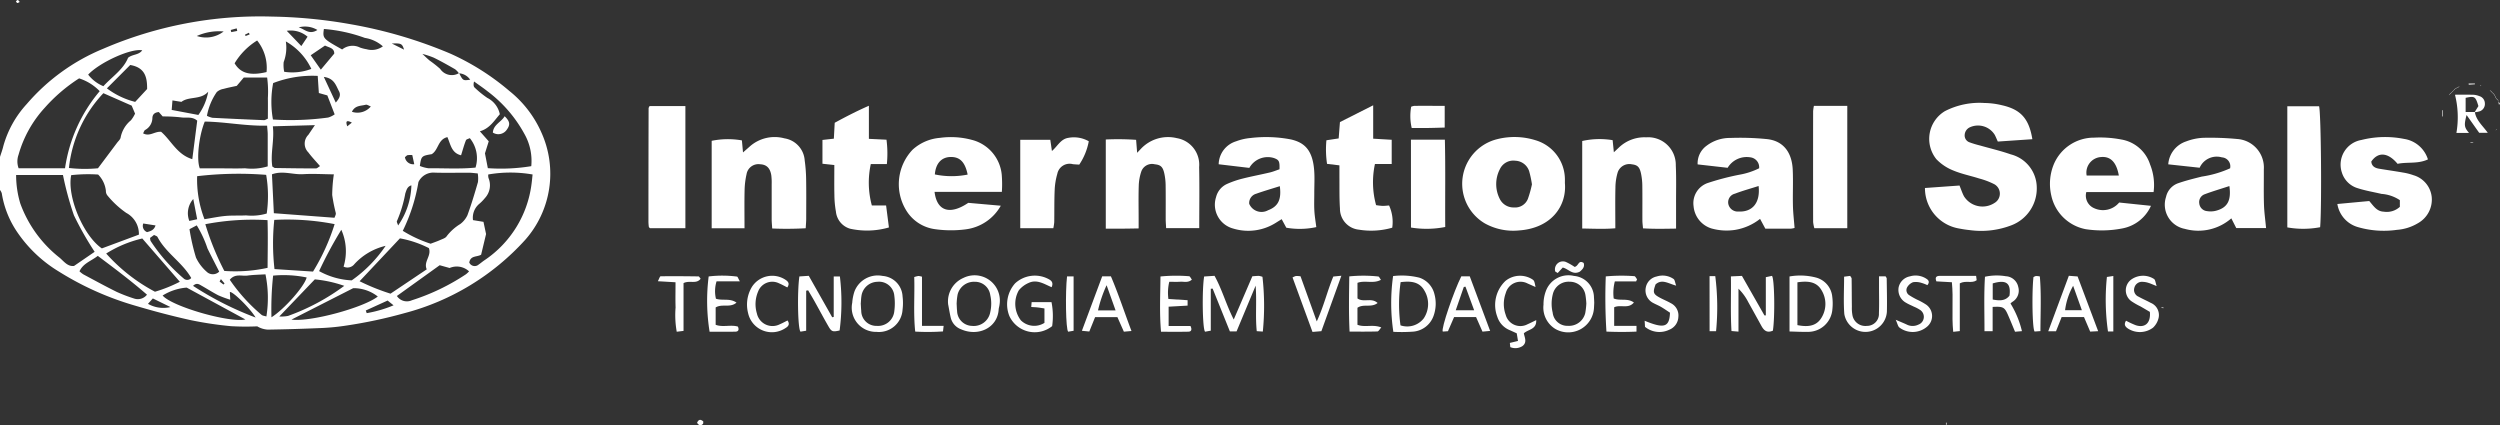 <svg id="footer-logo" xmlns="http://www.w3.org/2000/svg" xmlns:xlink="http://www.w3.org/1999/xlink" width="270" height="45.928" viewBox="0 0 270 45.928">
  <rect x="0" y="0" width="270" height="45.928" fill="#333333" stroke="none"/>
  <defs>
    <clipPath id="clip-path">
      <rect id="Retângulo_6934" data-name="Retângulo 6934" width="270" height="45.928" fill="#fff"/>
    </clipPath>
  </defs>
  <g id="Grupo_16047" data-name="Grupo 16047" clip-path="url(#clip-path)">
    <path id="Caminho_25320" data-name="Caminho 25320" d="M0,20.771c.122-.388.268-.771.36-1.166a11.089,11.089,0,0,1,2.53-4.544,21.816,21.816,0,0,1,8.263-5.97A42.787,42.787,0,0,1,29.4,5.619a53.121,53.121,0,0,1,8.459.823,49.378,49.378,0,0,1,10.764,3.17A26.452,26.452,0,0,1,55,13.641a11.89,11.89,0,0,1,3.487,4.534A10.778,10.778,0,0,1,56.71,29.745a26.752,26.752,0,0,1-13.019,7.9,51.141,51.141,0,0,1-6.261,1.338,24.167,24.167,0,0,1-2.613.266q-2.945.131-5.893.177a2.493,2.493,0,0,1-1.143-.354,27.351,27.351,0,0,1-2.835-.018,39.245,39.245,0,0,1-4.462-.676c-2.048-.457-4.08-1-6.092-1.6a32.49,32.49,0,0,1-8.028-3.619A14.509,14.509,0,0,1,1.947,29.02,10.309,10.309,0,0,1,.191,24.7,1.177,1.177,0,0,0,0,24.346V20.771M45.136,9.43l-.057-.077.08.054.42.207c.272.252.533.516.819.752a12.487,12.487,0,0,1,1.139.9,1.511,1.511,0,0,0,2.043.452c.423.826.423.826,1.2.719a1.578,1.578,0,0,0-1.217-.694,2.086,2.086,0,0,0-.413-.438c-.76-.436-1.525-.87-2.312-1.254a9.271,9.271,0,0,0-1.271-.415ZM1.741,22.726A10.692,10.692,0,0,0,2.191,25.8a13.17,13.17,0,0,0,4.255,5.867c.449.38.855.969,1.55.883l2.227-1.528a34.189,34.189,0,0,1-2.239-3.942A33.83,33.83,0,0,1,6.8,22.726Zm6.8-10.434a17.724,17.724,0,0,0-3.716,3.182A12.537,12.537,0,0,0,2,20.551,2.131,2.131,0,0,0,2.011,22H7.023a16.565,16.565,0,0,1,3.746-8.327,5.384,5.384,0,0,0-2.231-1.384M45.191,23.484A19.014,19.014,0,0,1,43.5,28.756a13.629,13.629,0,0,0,3.007,1.393c.383-.146.715-.256,1.032-.4.252-.114.587-.211.707-.417a5.355,5.355,0,0,1,1.459-1.308,2.506,2.506,0,0,0,.778-.953c.43-1.175.79-2.376,1.136-3.579a3.255,3.255,0,0,0-.023-.934c-.38-.032-.652-.075-.925-.076-1.226-.006-2.453.025-3.679-.007a1.786,1.786,0,0,0-1.8,1.01m5.493,8.708a.645.645,0,0,0,1.018.2c.2-.134.389-.3.589-.437A11.677,11.677,0,0,0,57.4,23.74c.051-.362.082-.726.12-1.069a13.938,13.938,0,0,0-4.787,0,1.045,1.045,0,0,0,.029.393,2.027,2.027,0,0,1-.39,2.155,4.735,4.735,0,0,1-.664.671,1.946,1.946,0,0,0-.624,1.711l1.131.184.28,1.32-.534,2.23c-.449.269-1.156.063-1.281.857M28.845,17.4c-2.347.046-4.546-.415-6.731-.443-.635,1.557-.913,4.106-.535,5.053h2.361c.841,0,1.683.028,2.522-.009a5.993,5.993,0,0,0,2.451-.206c0-1.156,0-2.3,0-3.451,0-.271-.036-.542-.066-.944M15,29.168a2.572,2.572,0,0,0-1.365-2.348,10.02,10.02,0,0,1-2.039-1.889.747.747,0,0,1-.159-.487,2.959,2.959,0,0,0-.84-1.767,16.611,16.611,0,0,0-2.908.067C7.218,25.054,9,29.285,11,30.655l4-1.487M22.084,27.5c.771-.123,1.518-.283,2.274-.352.732-.067,1.474-.019,2.209-.06a5.743,5.743,0,0,0,2.239-.2,13.332,13.332,0,0,0-.06-4.177,38.188,38.188,0,0,0-7.455.145,11.893,11.893,0,0,0,.793,4.645M11.167,13.891a13.884,13.884,0,0,0-3.722,8.078A14.955,14.955,0,0,0,10.58,22c.758-1.01,1.405-1.871,2.05-2.734.146-.2.376-.387.4-.6a3.182,3.182,0,0,1,1.113-1.849,3.677,3.677,0,0,0,.444-.716l-.364-.864-3.059-1.346m11.01,14.15a29.7,29.7,0,0,0,2.053,5.047,16.314,16.314,0,0,0,4.672-.334c.007-1.672.05-3.366-.006-5.152a26.959,26.959,0,0,0-6.718.439m11.631,5.117a22.691,22.691,0,0,0,2.333-5.126,26.69,26.69,0,0,0-6.517-.456,24.444,24.444,0,0,0,.023,5.311l4.161.271m2.251-10.5c-1.164-.013-2.247-.085-3.323-.019-1.1.067-2.205-.411-3.363.015.07,1.437.137,2.81.205,4.2l6.551.491c.041-.14.168-.338.139-.51a18.533,18.533,0,0,1-.388-1.947,16.432,16.432,0,0,1,.178-2.234M29.5,12.8a10.88,10.88,0,0,0-.022,3.934,29.883,29.883,0,0,0,5.966-.213,2.434,2.434,0,0,0,.7-.343l-.792-2.046-.916-.259c-.039-.592-.077-1.165-.122-1.85A11.768,11.768,0,0,0,29.5,12.8M42.178,35.541l3.909-2.625c-.372-.841.541-1.441.232-2.294a11.393,11.393,0,0,0-3.126-1.053L38.836,34.2a23.313,23.313,0,0,0,3.341,1.343m15.2-13.772a5.9,5.9,0,0,0-.751-3.5A14.314,14.314,0,0,0,52.67,13.7c-.474-.378-.98-.716-1.472-1.073-.081.308-.065.541.061.656A10.539,10.539,0,0,0,52.631,14.4a2.548,2.548,0,0,1,1.35,1.766c-.623.712-1.1,1.54-2.155,1.842l.957,1.081-.407,1.3.31,1.6a20.12,20.12,0,0,0,4.688-.216M26.329,12.2l-.76.9c-.526.117-.975.2-1.411.323a1.446,1.446,0,0,0-.746.347,6.572,6.572,0,0,0-1.063,2.566,2.571,2.571,0,0,0,.592.213q2.784.143,5.569.254c.122.005.248-.092.42-.161,0-.751.013-1.485,0-2.217a11.555,11.555,0,0,0-.079-2.225ZM11.469,31.209a18.889,18.889,0,0,0,5.268,4.125,15.34,15.34,0,0,0,2.684-1.077l-4.054-4.674a12.765,12.765,0,0,0-3.9,1.626m18-13.742c.181,1.532-.284,2.959-.054,4.35.164.092.224.154.285.155,1.474.023,2.948.045,4.421.045.139,0,.278-.154.443-.251-.45-.524-.888-.976-1.259-1.478a1.338,1.338,0,0,1,0-1.9c.208-.306.414-.613.707-1.046l-4.545.126m-12.317-1.54c-.527.054-.679.317-.691.66a1.486,1.486,0,0,1-.787,1.278c-.094.059-.13.212-.215.361.711.393,1.246-.229,1.947-.165,1.069.915,1.716,2.457,3.366,2.955L21.3,16.86c-.557-.49-1.2-.264-1.764-.358a17.042,17.042,0,0,0-1.966-.1l-.422-.48M36.864,28.641a43.746,43.746,0,0,0-2.4,4.466,8.031,8.031,0,0,0,3.522,1,14.447,14.447,0,0,0,3.662-3.73,6.607,6.607,0,0,0-3.377,1.98.945.945,0,0,1-1.164.265,5.685,5.685,0,0,0-.245-3.978m8.483-6.895a3.675,3.675,0,0,0,.923.25c1.706-.016,3.418.1,5.09-.073a3.422,3.422,0,0,0-.616-3.178c-.138.071-.373.113-.419.228-.2.5-.339,1.022-.527,1.622-1.047-.245-1.135-1.2-1.477-1.962-1.039.247-.953,1.393-1.693,1.841-1.1.183-1.13.213-1.282,1.272M15.872,35.65c-1.729-1.506-3.518-2.845-5.311-4.189-.714.562-1.575.794-1.977,1.668A3.01,3.01,0,0,0,9,33.457c1.2.641,2.4,1.3,3.617,1.9a16.774,16.774,0,0,0,1.856.708,1.248,1.248,0,0,0,1.4-.412m34.786-2.519a1.95,1.95,0,0,0-2.1-.363l-1.072-.3-4.623,3.321a1.292,1.292,0,0,0,1.615.465,23.3,23.3,0,0,0,5.848-2.812,2.941,2.941,0,0,0,.337-.315m-33.1,2.614c.985,1.179,7.213,2.972,8.939,2.585l-6.341-3.441a5.763,5.763,0,0,0-2.6.856m13.922,2.6c2.021.279,7.772-1.284,9.318-2.493a4.221,4.221,0,0,0-2.656-.9l-6.662,3.389m-2.815-4.885c-.632.04-1.29.046-1.938.133-.617.083-1.337-.247-1.915.453a18.857,18.857,0,0,0,3.416,3.777c.125.117.351.126.539.188a12.7,12.7,0,0,0-.1-4.551m-14.6-22.617-2.525,2.531A8.448,8.448,0,0,0,14.6,14.831l1.289-1.392c.013-1.282-.232-2.317-1.822-2.592M37.185,34.7A13.376,13.376,0,0,0,34,34l-3.837,4.008a4.038,4.038,0,0,0,.944-.061,23.516,23.516,0,0,0,6.08-3.253m-7.868,3.4c1.407-.888,3.563-3.344,3.8-4.3a12.262,12.262,0,0,0-3.622-.2,33.79,33.79,0,0,0-.179,4.508m-3.98-27.438c.644,1.09,1.7,1.362,3.45.945A4.7,4.7,0,0,0,27.771,8.2a7.33,7.33,0,0,0-2.433,2.463M41.351,8.832a3.827,3.827,0,0,0-1.941-.91,16.73,16.73,0,0,0-4.43-.965C34.838,7.973,34.864,8,36.953,9.17a1.788,1.788,0,0,1,1.93-.206,4.123,4.123,0,0,0,.711.181,2.033,2.033,0,0,0,1.757-.313M9.522,11.887a4.026,4.026,0,0,0,1.643,1.249c.947-1.035,2.156-1.8,2.666-3.069.483-.4,1.152-.275,1.532-.806-1.2-.24-4.579,1.289-5.841,2.626m14.15,21.271c-.449-.887-.869-1.688-1.264-2.5a12.025,12.025,0,0,0-1.159-2.494l-.783.414a22.016,22.016,0,0,0,.7,3.066,4.683,4.683,0,0,0,1.267,1.627.971.971,0,0,0,1.243-.111m9.951-21.887A6.675,6.675,0,0,0,30.869,8.3a4.349,4.349,0,0,1-.233,2.23,3.574,3.574,0,0,0,.058,1.049,5.723,5.723,0,0,0,2.928-.311m-12.2,4.976a6.168,6.168,0,0,0,1.066-2.514c-.807.915-2.085.47-2.893,1.1l-.97-.159c-.028.352-.052.641-.083,1.028l2.88.543M24.875,36.2a11.812,11.812,0,0,1-1.3-.48c-.619-.321-1.206-.7-1.814-1.043-.254-.142-.524-.353-.911.024a34.722,34.722,0,0,0,6.756,3.42c-.617-1.041-2.533-2.891-2.783-2.747l.049.825m-8.665-6.688a1.347,1.347,0,0,0,.052.328A19.069,19.069,0,0,0,19.834,33.9a.559.559,0,0,0,.819-.048c-.955-1.681-2.741-2.7-3.643-4.431-.052-.1-.226-.137-.371-.219l-.429.316M35.1,8.747,33.557,9.795l1.093,1.554L36.1,9.617c.01-.606-.548-.645-1-.87m9.328,15.1c-.445.122-.526.5-.654.867A13.549,13.549,0,0,1,42.87,27.7c-.052.083.069.276.128.477a7.94,7.94,0,0,0,1.433-4.329M34.972,12.133l1.29,2.772c.393-.455.577-.8.346-1.231-.331-.612-.5-1.389-1.636-1.541M32.543,8.8l.674-1.007a2.783,2.783,0,0,0-2.245-.637L32.543,8.8M20.872,25.322a2.315,2.315,0,0,0-.426,2.366l.849-.183-.422-2.183M39.505,37.359l.1.288a13.263,13.263,0,0,0,2.9-.847l-.643-.515-2.355,1.074M21.254,7.715a3.115,3.115,0,0,0,2.9-.489,5.812,5.812,0,0,0-2.9.489M18.407,36.989l-1.9-.931-.525.583a3.339,3.339,0,0,0,2.426.349m19.6-21.09a1.893,1.893,0,0,0,2.042-.575c-.21-.075-.408-.224-.555-.185-.514.138-1.15.053-1.487.759M15.471,27.964a.721.721,0,0,0,.415.932c.378-.106.755-.215.91-.723l-1.325-.209m18.807-20.9a2.6,2.6,0,0,0-2.026-.277c.612.143,1.121.859,2.026.277M43.732,20.8a.9.9,0,0,0,1.008.761l-.212-.985a2.6,2.6,0,0,0-.507.008c-.088.022-.158.115-.289.217M42.316,8.526l1.322.663c-.207-.656-.3-.7-1.322-.663M38,17.07c-.583-.309-.691-.146-.495.4l.495-.4m-12.38-9.9-.056-.28-.644.175.056.231.644-.126m.839.4.065.148.438-.173-.082-.18-.421.205m-2.6,26.4-.143.269.42.318.116-.119-.393-.467" transform="translate(0 -3.827)" fill="#fff"/>
    <path id="Caminho_25321" data-name="Caminho 25321" d="M653.549,44.147l3.726-.266c.184.449.3.815.477,1.15a2.364,2.364,0,0,0,3.3.734,1.163,1.163,0,0,0-.086-2.06,8.228,8.228,0,0,0-1.569-.585c-.936-.3-1.911-.49-2.81-.87a5.131,5.131,0,0,1-1.807-1.211,3.494,3.494,0,0,1,.92-5.192,8.162,8.162,0,0,1,4.272-.88,8.39,8.39,0,0,1,1.872.239c2.042.457,2.938,1.447,3.3,3.672l-3.732.254c-.14-.307-.225-.534-.342-.744a2.125,2.125,0,0,0-2.666-.8.958.958,0,0,0-.569.819.782.782,0,0,0,.544.815,10.752,10.752,0,0,0,1.105.333c1.111.317,2.24.581,3.328.96a3.723,3.723,0,0,1,2.807,3.534,4.257,4.257,0,0,1-2.716,4.118,9.092,9.092,0,0,1-4.548.525c-.383-.038-.766-.1-1.144-.173a4.417,4.417,0,0,1-3.667-4.373" transform="translate(-445.649 -23.844)" fill="#fff"/>
    <path id="Caminho_25322" data-name="Caminho 25322" d="M416.186,49.881l-3.308-.392a2.653,2.653,0,0,1,1.882-2.478,5.813,5.813,0,0,1,1.531-.354,14.161,14.161,0,0,1,4.4.153c1.425.331,2.323,1.109,2.5,3.31.067.834.012,1.678.013,2.518,0,.63-.027,1.261.01,1.888.034.585.136,1.167.209,1.75a8.431,8.431,0,0,1-3.24.066l-.5-.923c-.2.125-.4.247-.6.373a5.573,5.573,0,0,1-4.643.638,2.665,2.665,0,0,1-1.843-3.392,2.113,2.113,0,0,1,1.163-1.413,10.29,10.29,0,0,1,1.677-.582c.984-.249,1.983-.434,2.971-.668.365-.086.716-.235,1.04-.345.029-.868-.051-1.014-.607-1.215a2.281,2.281,0,0,0-2.652,1.068m3.293,1.973c-.865.274-1.722.521-2.56.82a1.036,1.036,0,0,0-.745,1.086,1.451,1.451,0,0,0,2.038.693c1.081-.407,1.462-1.146,1.267-2.6" transform="translate(-281.262 -31.749)" fill="#fff"/>
    <path id="Caminho_25323" data-name="Caminho 25323" d="M582.035,50.061a1.084,1.084,0,0,0-.96-1.182,2.4,2.4,0,0,0-2.441,1.132l-3.242-.368a2.349,2.349,0,0,1,.97-2.016,4.142,4.142,0,0,1,2.561-.839,29.05,29.05,0,0,1,3.883.117c1.892.17,2.774,1.5,2.857,3.308.059,1.293-.008,2.591.022,3.886.018.791.114,1.58.177,2.407a1.976,1.976,0,0,1-.387.077c-.911.007-1.823,0-2.771,0l-.569-1.057a5.885,5.885,0,0,1-2.681,1.188,6.008,6.008,0,0,1-2.6-.162,2.756,2.756,0,0,1-1.9-2.4,2.3,2.3,0,0,1,1.533-2.5,27.729,27.729,0,0,1,3.448-.9,7.672,7.672,0,0,0,2.106-.694m-.065,1.919c-.909.291-1.751.521-2.562.832a.952.952,0,0,0-.7,1.141,1.042,1.042,0,0,0,1.1.785c1.507.07,2.365-.953,2.162-2.758" transform="translate(-392.048 -31.889)" fill="#fff"/>
    <path id="Caminho_25324" data-name="Caminho 25324" d="M742.036,50.065a.97.97,0,0,0-.889-1.183,2.019,2.019,0,0,0-2.4,1.12l-3.391-.367a2.822,2.822,0,0,1,1.928-2.474,5.922,5.922,0,0,1,1.844-.391,31.49,31.49,0,0,1,3.675.129,3.086,3.086,0,0,1,2.875,3.292c.007,1.261-.023,2.523.016,3.783.025.827.144,1.651.227,2.543H742.7l-.532-1.048a5.423,5.423,0,0,1-5.025,1.135,2.66,2.66,0,0,1-2.026-3.447,2.025,2.025,0,0,1,1.253-1.462c.854-.3,1.739-.521,2.62-.739a11.447,11.447,0,0,0,3.044-.891m-.076,1.917c-.947.31-1.819.565-2.666.884a.9.9,0,0,0-.583,1.012.927.927,0,0,0,.841.811,2.347,2.347,0,0,0,.932-.034c1.26-.325,1.7-1.1,1.476-2.673" transform="translate(-501.185 -31.887)" fill="#fff"/>
    <path id="Caminho_25325" data-name="Caminho 25325" d="M245.162,56.42h-3.543V46.974a8.763,8.763,0,0,1,3.265-.046c.036.389.073.8.119,1.3.28-.246.511-.444.736-.647a4.051,4.051,0,0,1,3.744-.872,2.588,2.588,0,0,1,2.183,2.385,16.529,16.529,0,0,1,.154,1.986c.024,1.436.012,2.872.008,4.308,0,.308-.031.617-.053,1.03a36.061,36.061,0,0,1-3.62.024c-.023-.393-.055-.7-.056-1,0-1.261,0-2.522,0-3.783a6.419,6.419,0,0,0-.039-.943c-.121-.8-.512-1.178-1.206-1.209a1.3,1.3,0,0,0-1.468,1.069,8.554,8.554,0,0,0-.212,1.764c-.03,1.327-.009,2.655-.009,4.085" transform="translate(-164.758 -31.766)" fill="#fff"/>
    <path id="Caminho_25326" data-name="Caminho 25326" d="M699.912,52.575a1.476,1.476,0,0,0,.849,1.745,2.272,2.272,0,0,0,2.7-.614l3.432.357A4.23,4.23,0,0,1,703.82,56.5a11.528,11.528,0,0,1-3.969.087,4.7,4.7,0,0,1-3.729-3.674,5.546,5.546,0,0,1,.3-3.386,4.705,4.705,0,0,1,4.337-2.828,12.137,12.137,0,0,1,2.927.2A3.948,3.948,0,0,1,706.8,49.6a5.913,5.913,0,0,1,.378,2.978Zm3.511-1.787c-.26-1.456-.911-2.091-1.936-1.992a1.685,1.685,0,0,0-1.539,1.992Z" transform="translate(-474.59 -31.834)" fill="#fff"/>
    <path id="Caminho_25327" data-name="Caminho 25327" d="M316.171,53.969a5.07,5.07,0,0,1-3.775,2.552,12.236,12.236,0,0,1-3.347-.019,4.3,4.3,0,0,1-3.126-2.079,5.408,5.408,0,0,1,.719-6.5,4.962,4.962,0,0,1,2.943-1.279,8.709,8.709,0,0,1,3.45.213A4.3,4.3,0,0,1,316.27,50.6a12.553,12.553,0,0,1,.014,1.879h-7.267c.247,2.071,1.653,2.529,3.639,1.182l3.514.31m-3.579-3.361c-.287-1.38-.855-1.934-1.886-1.9-.965.034-1.57.723-1.656,1.883a8.822,8.822,0,0,0,3.542.015" transform="translate(-208.084 -31.754)" fill="#fff"/>
    <path id="Caminho_25328" data-name="Caminho 25328" d="M537.169,56.463V47.015a8.585,8.585,0,0,1,3.286-.09l.131,1.306c.208-.194.367-.341.525-.491a3.989,3.989,0,0,1,2.965-1.122,2.98,2.98,0,0,1,3.2,3.034c.064,1.363.025,2.731.029,4.1,0,.869,0,1.738,0,2.724-1.226.02-2.364.045-3.57-.028-.026-.316-.066-.584-.067-.853-.006-1.261.009-2.522-.008-3.783a6.8,6.8,0,0,0-.133-1.246c-.149-.738-.387-.961-.988-1.031a1.33,1.33,0,0,0-1.528.839,5.89,5.89,0,0,0-.254,1.647c-.034,1.433-.011,2.868-.011,4.421-1.182.1-2.32.045-3.574.023" transform="translate(-366.29 -31.787)" fill="#fff"/>
    <path id="Caminho_25329" data-name="Caminho 25329" d="M385.516,56.4h-3.581c-.018-.364-.046-.67-.047-.977,0-1.227.01-2.454-.007-3.68a6.349,6.349,0,0,0-.142-1.245c-.156-.717-.4-.934-1.023-.993a1.231,1.231,0,0,0-1.458.765,5.273,5.273,0,0,0-.279,1.536c-.04,1.19-.013,2.383-.013,3.574v1.051c-.653.01-1.238.022-1.822.026-.555,0-1.11,0-1.726,0V46.826a28.294,28.294,0,0,1,3.275.037c.037.457.069.865.111,1.4.194-.205.307-.325.421-.444a4.015,4.015,0,0,1,3.865-1.139A2.905,2.905,0,0,1,385.5,49.8c.047,2.171.011,4.343.011,6.6" transform="translate(-255.993 -31.761)" fill="#fff"/>
    <path id="Caminho_25330" data-name="Caminho 25330" d="M507.58,51.526c.2,2.4-1.422,4.852-5,5.088a6.313,6.313,0,0,1-3.653-.766,4.964,4.964,0,0,1,1.323-9.091,7.61,7.61,0,0,1,4.161.113,4.425,4.425,0,0,1,3.167,4.147c.006.175,0,.35,0,.509m-3.557.12a11.121,11.121,0,0,0-.3-1.423,1.635,1.635,0,0,0-1.5-1.142,1.6,1.6,0,0,0-1.655.891,3.509,3.509,0,0,0-.022,3.234,1.655,1.655,0,0,0,1.544.922,1.476,1.476,0,0,0,1.5-.948,11.758,11.758,0,0,0,.428-1.533" transform="translate(-338.569 -31.723)" fill="#fff"/>
    <path id="Caminho_25331" data-name="Caminho 25331" d="M793.539,53.75l3.445-.32c.458.515.8,1.125,1.572,1.15a2.085,2.085,0,0,0,1.735-.523v-.72a4.085,4.085,0,0,0-1.983-.677c-.852-.2-1.72-.343-2.55-.61a2.546,2.546,0,0,1-1.73-1.7,2.7,2.7,0,0,1,2.109-3.513,10.476,10.476,0,0,1,4.6-.117,3.2,3.2,0,0,1,2.586,2.214c-1.085.514-2.23.253-3.279.479-1.035-1.242-2.1-1.324-2.839-.246.043.509.4.7.843.773.865.144,1.733.265,2.6.417a6.252,6.252,0,0,1,1.119.287A2.747,2.747,0,0,1,803.732,53a2.923,2.923,0,0,1-1.483,2.821,5.137,5.137,0,0,1-2.287.723,10.011,10.011,0,0,1-4.268-.317,3.112,3.112,0,0,1-2.155-2.481" transform="translate(-541.106 -31.719)" fill="#fff"/>
    <path id="Caminho_25332" data-name="Caminho 25332" d="M280.512,42.3l-1.285-.139V39.591l1.232-.138c.032-.59.061-1.136.092-1.717,1.172-.637,2.338-1.244,3.692-1.839v3.576l1.9.091a11.477,11.477,0,0,1,.04,2.633h-1.735a9.446,9.446,0,0,0,.112,4.467H286.1l.305,2.377a8.491,8.491,0,0,1-4.2.135,2.137,2.137,0,0,1-1.522-1.84,10.505,10.505,0,0,1-.166-1.772c-.025-1.048-.007-2.1-.007-3.26" transform="translate(-190.402 -24.477)" fill="#fff"/>
    <path id="Caminho_25333" data-name="Caminho 25333" d="M455.289,35.737v3.61l2,.118v2.614H455.48a9.326,9.326,0,0,0,.122,4.445,6.745,6.745,0,0,0,.678.08c.243.006.488-.028.725-.044a4.284,4.284,0,0,1,.342,2.4,8.188,8.188,0,0,1-3.6.213,2.273,2.273,0,0,1-2.047-2.285c-.076-1.15-.045-2.307-.058-3.461,0-.379,0-.758,0-1.2l-1.336-.16a10.454,10.454,0,0,1-.067-2.549l1.323-.2c.042-.538.084-1.082.137-1.764l3.587-1.813" transform="translate(-306.985 -24.369)" fill="#fff"/>
    <path id="Caminho_25334" data-name="Caminho 25334" d="M220.272,36.015h3.868V49.206h-3.817a.781.781,0,0,1-.078-.071.186.186,0,0,1-.054-.083,5.027,5.027,0,0,1-.041-.521q0-6.141.017-12.283c0-.062.054-.125.1-.234" transform="translate(-150.118 -24.558)" fill="#fff"/>
    <path id="Caminho_25335" data-name="Caminho 25335" d="M615.637,35.95h3.606V49.16h-3.557a3.551,3.551,0,0,1-.132-.679q-.011-5.981,0-11.962a4.364,4.364,0,0,1,.084-.569" transform="translate(-419.736 -24.514)" fill="#fff"/>
    <path id="Caminho_25336" data-name="Caminho 25336" d="M776.556,36.073h3.431c.215.741.3,10.9.114,13.064a9.865,9.865,0,0,1-3.545.02Z" transform="translate(-529.526 -24.598)" fill="#fff"/>
    <path id="Caminho_25337" data-name="Caminho 25337" d="M346.381,56.443V46.9h3.245l.176,1.208c.605-.512.94-1.285,1.753-1.418a3.241,3.241,0,0,1,2.227.367,6.708,6.708,0,0,1-1.028,2.521c-.21-.014-.449-.023-.687-.047a1.353,1.353,0,0,0-1.684,1.045,7.292,7.292,0,0,0-.284,1.751c-.051,1.153-.028,2.309-.047,3.465a5.022,5.022,0,0,1-.1.654Z" transform="translate(-236.194 -31.799)" fill="#fff"/>
    <path id="Caminho_25338" data-name="Caminho 25338" d="M479.023,47.421h3.665c.073,3.177.014,6.311.039,9.43a10.447,10.447,0,0,1-3.7.06Z" transform="translate(-326.641 -32.336)" fill="#fff"/>
    <path id="Caminho_25339" data-name="Caminho 25339" d="M409.2,95.032v4.532l-.617.112c-.283-.289-.339-4.517-.1-5.962l1.122-.074c.832,1.507,1.263,3.14,2.074,4.719l2.009-4.669c.31-.02.516-.049.721-.04a1.689,1.689,0,0,1,.372.1,28.019,28.019,0,0,1,.039,5.911l-.656-.043c-.167-1.593.012-3.162-.12-4.915l-2.059,4.937h-.724l-1.861-4.62-.2.017" transform="translate(-278.435 -63.852)" fill="#fff"/>
    <path id="Caminho_25340" data-name="Caminho 25340" d="M271.814,95.252v4.326l-.612.1c-.294-.292-.362-4.288-.122-5.963l1.014-.068,2.532,4.476.163-.034V93.718h.666a23.4,23.4,0,0,1-.03,5.833c-.732.164-.867.138-1.192-.423-.526-.907-1.016-1.834-1.527-2.749-.219-.392-.453-.777-.68-1.165l-.212.038" transform="translate(-184.747 -63.859)" fill="#fff"/>
    <path id="Caminho_25341" data-name="Caminho 25341" d="M592.19,99.576c-.649.283-.976-.031-1.236-.5-.474-.858-.945-1.718-1.423-2.573a5.649,5.649,0,0,0-1.061-1.459V99.68l-.756-.064c-.118-1.979-.03-3.909-.062-5.9l1.191-.055,2.43,4.266.15,0V93.8l.663-.141c.277.283.334,4.441.1,5.913" transform="translate(-400.714 -63.865)" fill="#fff"/>
    <path id="Caminho_25342" data-name="Caminho 25342" d="M472.55,99.658a20.994,20.994,0,0,1-.027-6.024,7.871,7.871,0,0,1,2.846.176,2.483,2.483,0,0,1,1.619,1.775,3.9,3.9,0,0,1-.1,2.365,2.559,2.559,0,0,1-2.316,1.693,17.245,17.245,0,0,1-2.016.014m.78-5.366a17.022,17.022,0,0,0-.015,4.665,2.257,2.257,0,0,0,2.515-.759,2.8,2.8,0,0,0,.071-2.989c-.568-1.016-1.56-1.04-2.57-.917" transform="translate(-322.069 -63.819)" fill="#fff"/>
    <path id="Caminho_25343" data-name="Caminho 25343" d="M607.552,99.606V93.662a6.735,6.735,0,0,1,2.916.132,2.375,2.375,0,0,1,1.7,2.054,5.694,5.694,0,0,1,.015,1.342,2.634,2.634,0,0,1-2.759,2.452c-.584.016-1.17-.021-1.87-.037m.851-.688c1.017.2,1.976.173,2.56-.737a2.832,2.832,0,0,0,.063-3c-.558-1-1.547-1.042-2.623-.886Z" transform="translate(-414.284 -63.804)" fill="#fff"/>
    <path id="Caminho_25344" data-name="Caminho 25344" d="M291.967,99.647a2.617,2.617,0,0,1-2.667-3.139,5.042,5.042,0,0,1,.242-1.225,2.687,2.687,0,0,1,3.04-1.677,2.323,2.323,0,0,1,2.154,2.2,5.805,5.805,0,0,1,0,1.446,2.558,2.558,0,0,1-2.768,2.4m-1.746-3.068c.019.288.024.534.052.777A1.632,1.632,0,0,0,291.96,99a1.76,1.76,0,0,0,1.885-1.59,6.331,6.331,0,0,0,0-1.671,1.655,1.655,0,0,0-1.833-1.5,1.779,1.779,0,0,0-1.718,1.548c-.044.275-.049.557-.069.794" transform="translate(-197.26 -63.805)" fill="#fff"/>
    <path id="Caminho_25345" data-name="Caminho 25345" d="M529.5,96.5c-.009.188-.016.4-.03.607a2.787,2.787,0,0,1-4.195,2.222,2.7,2.7,0,0,1-1.254-2.611,4.065,4.065,0,0,1,.244-1.437,2.6,2.6,0,0,1,3.051-1.662,2.349,2.349,0,0,1,2.154,2.333c.017.174.019.35.03.547m-.852.132a8.245,8.245,0,0,0-.1-.962,1.7,1.7,0,0,0-1.691-1.423,1.747,1.747,0,0,0-1.838,1.376,4.127,4.127,0,0,0-.007,1.961,1.592,1.592,0,0,0,1.658,1.424,1.8,1.8,0,0,0,1.857-1.368,7.806,7.806,0,0,0,.117-1.009" transform="translate(-357.322 -63.818)" fill="#fff"/>
    <path id="Caminho_25346" data-name="Caminho 25346" d="M321.884,96.587a2.769,2.769,0,0,1,1.652-2.815,2.729,2.729,0,0,1,3.9,2.9c-.016.173-.08.341-.091.514-.126,1.987-2.209,2.96-4.078,2.128a1.773,1.773,0,0,1-1.086-1.2c-.122-.5-.2-1.017-.3-1.526m.923-.077c.02.345.022.59.051.832a1.653,1.653,0,0,0,1.61,1.61,1.809,1.809,0,0,0,1.971-1.48,4.131,4.131,0,0,0,0-1.858,1.657,1.657,0,0,0-1.676-1.426,1.821,1.821,0,0,0-1.851,1.386,6.439,6.439,0,0,0-.1.936" transform="translate(-219.489 -63.757)" fill="#fff"/>
    <path id="Caminho_25347" data-name="Caminho 25347" d="M673.753,93.661a5.967,5.967,0,0,1,2.261-.054,1.443,1.443,0,0,1,1.334,1.156,1.416,1.416,0,0,1-.649,1.621,1.805,1.805,0,0,0-.189.163,10.181,10.181,0,0,1,1.237,2.99L677,99.6c-.257-.614-.5-1.222-.764-1.821-.366-.835-.533-.923-1.654-.859v2.62H673.7c.006-1.975-.07-3.906.054-5.874m.836,2.455c.765.149,1.368.151,1.813-.419.179-1.365-.367-1.754-1.813-1.319Z" transform="translate(-459.377 -63.773)" fill="#fff"/>
    <path id="Caminho_25348" data-name="Caminho 25348" d="M345.963,98.686v-1.56c-.269-.04-.5-.082-.736-.109-.2-.023-.408-.03-.691-.049.017-.21.03-.359.044-.526h2.144a7.76,7.76,0,0,1,.071,2.593,3.013,3.013,0,0,1-4.625-1.1,3.4,3.4,0,0,1,.626-3.522A3.142,3.142,0,0,1,346.3,93.9c.358.174.678.382.436.932-.807-.346-1.587-.88-2.477-.464a2.808,2.808,0,0,0-1.064.8,2.947,2.947,0,0,0,.222,3.243,2.055,2.055,0,0,0,2.545.273" transform="translate(-233.162 -63.814)" fill="#fff"/>
    <path id="Caminho_25349" data-name="Caminho 25349" d="M368.741,98.218l-.627,1.556-.8-.078,2.193-5.883h.94c.812,1.9,1.455,3.878,2.222,5.906l-.822.074-.7-1.575Zm2.211-.725-.97-2.72a13.656,13.656,0,0,0-.928,2.72Z" transform="translate(-250.469 -63.97)" fill="#fff"/>
    <path id="Caminho_25350" data-name="Caminho 25350" d="M697.628,93.632l.942.073,2.22,5.911-.861.044-.668-1.569h-2.415l-.609,1.531H695.4l2.224-5.99m.464,1.081a7.234,7.234,0,0,0-.871,2.638h1.814l-.943-2.638" transform="translate(-474.189 -63.847)" fill="#fff"/>
    <path id="Caminho_25351" data-name="Caminho 25351" d="M493.387,98.217h-2.38l-.662,1.525-.558.04c-.217-.273,1.213-4.407,2-5.967h.912L494.9,99.71l-.827.079-.691-1.572m-1.146-3.288-.181.038-.868,2.511h1.986l-.937-2.549" transform="translate(-333.966 -63.972)" fill="#fff"/>
    <path id="Caminho_25352" data-name="Caminho 25352" d="M629.783,93.714h.715c.058.106.118.164.119.224.013,1.19.047,2.38.02,3.57a2.317,2.317,0,0,1-4.6.268c-.1-1.316-.022-2.646-.022-4.027l.658-.086c.063.115.152.2.154.293.016,1.015.014,2.03.027,3.045a4.294,4.294,0,0,0,.067.938,1.417,1.417,0,0,0,1.555,1.124,1.287,1.287,0,0,0,1.3-1.368c.039-.979.01-1.961.011-2.941,0-.31,0-.62,0-1.039" transform="translate(-426.852 -63.867)" fill="#fff"/>
    <path id="Caminho_25353" data-name="Caminho 25353" d="M512.074,98.4c.051,1.019-.841.972-1.335,1.421.064.429.392.965-.145,1.378a1.426,1.426,0,0,1-1.319.118l-.047-.456.878-.213-.135-.822c-.292-.133-.543-.252-.8-.362a2.315,2.315,0,0,1-1.3-1.431,3.586,3.586,0,0,1,.874-3.861,2.49,2.49,0,0,1,2.846-.217c.27.173.275.183.409.87-.32-.143-.583-.263-.849-.378a1.646,1.646,0,0,0-2.361,1.015,3.441,3.441,0,0,0-.011,2.365,1.639,1.639,0,0,0,2.357,1.019c.282-.12.554-.263.938-.447" transform="translate(-346.163 -63.826)" fill="#fff"/>
    <path id="Caminho_25354" data-name="Caminho 25354" d="M394.771,96.951v2.083h2.359c.2.419.073.609-.229.616-.943.021-1.886.008-2.951.008-.179-2-.077-3.936-.06-5.97a17.336,17.336,0,0,1,3.092-.027c.1.006.19.224.3.366-.421.373-.86.2-1.255.228s-.766.006-1.186.006a5.056,5.056,0,0,0-.094,1.86l2.073.128v.585l-2.051.117" transform="translate(-268.559 -63.828)" fill="#fff"/>
    <path id="Caminho_25355" data-name="Caminho 25355" d="M444.1,93.614,441.941,99.6l-.961.081L438.827,93.8a1.623,1.623,0,0,1,.369-.159,3.137,3.137,0,0,1,.493.033l1.754,4.873c.771-1.673,1.139-3.291,1.786-4.847l.871-.086" transform="translate(-299.232 -63.834)" fill="#fff"/>
    <path id="Caminho_25356" data-name="Caminho 25356" d="M548.362,94.22h-2.3a4.88,4.88,0,0,0-.124,1.846c.689.288,1.489-.072,2.181.434-.606.729-1.432.188-2.129.516v2.009H548.4v.618c-1.046.048-2.082.048-3.246,0a58.094,58.094,0,0,1-.071-5.961,18.4,18.4,0,0,1,3.089-.026c.1.005.194.219.291.336l-.1.223" transform="translate(-371.659 -63.83)" fill="#fff"/>
    <path id="Caminho_25357" data-name="Caminho 25357" d="M243.617,94.2H241.1a3.574,3.574,0,0,0-.067,1.876c.716.241,1.5-.088,2.221.421-.694.6-1.552.091-2.251.522v1.873c.767.295,1.631-.039,2.4.194.164.352.037.542-.265.548-.941.02-1.883.007-2.79.007a21.033,21.033,0,0,1-.1-5.97,12.324,12.324,0,0,1,3.059.014c.076.009.129.2.31.515" transform="translate(-163.712 -63.814)" fill="#fff"/>
    <path id="Caminho_25358" data-name="Caminho 25358" d="M458.021,93.674a15.277,15.277,0,0,1,3.135.011c.09.011.158.192.286.359-.831.457-1.707.021-2.534.327v1.684c.659.47,1.5-.125,2.174.492-.684.541-1.512.055-2.177.516V98.9c.8.317,1.679-.078,2.575.291-.171.184-.29.425-.416.429-.972.032-1.945.018-3.01.018-.1-2.03-.057-3.963-.032-5.964" transform="translate(-312.3 -63.824)" fill="#fff"/>
    <path id="Caminho_25359" data-name="Caminho 25359" d="M647.039,94.587a3.8,3.8,0,0,0-.635-.246,1.967,1.967,0,0,0-.916-.073,1.262,1.262,0,0,0-.654.587.647.647,0,0,0,.267.829,8.393,8.393,0,0,0,.817.463,7.191,7.191,0,0,1,1.007.555,1.5,1.5,0,0,1,.078,2.37,2.385,2.385,0,0,1-3,.078c-.148-.131-.186-.386-.383-.825.541.233.843.357,1.14.492a1.423,1.423,0,0,0,1.306.032.894.894,0,0,0,.168-1.6,3.969,3.969,0,0,0-.646-.337c-.282-.141-.579-.257-.846-.421a1.578,1.578,0,0,1-.806-1.682,1.536,1.536,0,0,1,1.218-1.173,2.119,2.119,0,0,1,1.807.279c.222.145.34.358.073.67" transform="translate(-438.881 -63.789)" fill="#fff"/>
    <path id="Caminho_25360" data-name="Caminho 25360" d="M724.829,94.732c-.425-.17-.639-.272-.864-.34a2.153,2.153,0,0,0-.607-.116.851.851,0,0,0-.94.654.792.792,0,0,0,.463.949c.427.239.88.431,1.311.665a1.419,1.419,0,0,1,.847,1.634,2.082,2.082,0,0,1-.6,1.045,2.369,2.369,0,0,1-2.659.125c-.344-.211-.519-.46-.255-.877a9.462,9.462,0,0,0,1.043.486c1,.331,1.647-.235,1.529-1.439-.3-.173-.651-.383-1.008-.588a7.669,7.669,0,0,1-1-.574,1.447,1.447,0,0,1,.1-2.4,2.19,2.19,0,0,1,2.371.018c.136.112.143.381.271.76" transform="translate(-491.912 -63.835)" fill="#fff"/>
    <path id="Caminho_25361" data-name="Caminho 25361" d="M482.532,35.93v2.346c-.586.016-1.166.038-1.746.045s-1.189,0-1.818,0a5.682,5.682,0,0,1-.057-2.295,1.514,1.514,0,0,1,.342-.094c1.049-.006,2.1,0,3.279,0" transform="translate(-326.504 -24.5)" fill="#fff"/>
    <path id="Caminho_25362" data-name="Caminho 25362" d="M257.971,94.876c-.337-.169-.607-.324-.893-.443a1.638,1.638,0,0,0-2.259.893,3.476,3.476,0,0,0-.129,2.365,1.724,1.724,0,0,0,2.478,1.164c.282-.117.55-.269.829-.408.28.4.082.64-.2.808a2.63,2.63,0,0,1-4.059-1.611,3.7,3.7,0,0,1,.418-2.83,2.6,2.6,0,0,1,3.6-.777c.269.183.522.386.221.84" transform="translate(-172.945 -63.836)" fill="#fff"/>
    <path id="Caminho_25363" data-name="Caminho 25363" d="M561.784,94.646c-.855-.225-1.531-.756-2.226-.136-.314.858-.266,1.037.439,1.424.4.219.827.385,1.22.613a1.469,1.469,0,0,1,.8,1.473,1.548,1.548,0,0,1-.968,1.38,2.451,2.451,0,0,1-2.634-.305l-.038-.658c2.1.872,2.678.707,2.736-.87-.276-.18-.606-.413-.954-.618-.27-.159-.566-.275-.843-.424a1.524,1.524,0,0,1-.817-1.672,1.5,1.5,0,0,1,1.192-1.2,2.08,2.08,0,0,1,1.806.271c.141.091.156.375.283.718" transform="translate(-380.754 -63.796)" fill="#fff"/>
    <path id="Caminho_25364" data-name="Caminho 25364" d="M835.621,34.013c.147.917.859,1.488,1.395,2.243h-.929l-1.359-1.92c-.288,1.107-.256,1.327.264,1.938H833.63a9.95,9.95,0,0,0-.155-4.13c.689,0,1.353-.011,2.016.007a2.081,2.081,0,0,1,.608.142.83.83,0,0,1,.605.777.841.841,0,0,1-.506.848,2.377,2.377,0,0,1-.606.122l.414-.666c-.315-1.05-.4-1.1-1.379-.891v1.532Z" transform="translate(-568.338 -21.916)" fill="#fff"/>
    <path id="Caminho_25365" data-name="Caminho 25365" d="M225.24,94.424l-1.9-.112c.136-.254.214-.533.3-.533,1.363-.019,2.727-.007,4.091.013.067,0,.133.141.23.252-.476.62-1.2.135-1.848.472v5.161l-.735.09a10.181,10.181,0,0,1-.124-2.62c-.029-.869-.006-1.74-.006-2.723" transform="translate(-152.291 -63.94)" fill="#fff"/>
    <path id="Caminho_25366" data-name="Caminho 25366" d="M313.551,99.082c-.035.3-.047.4-.07.6a23.891,23.891,0,0,1-3,.018c-.209-1.992-.044-3.927-.106-5.89a2.959,2.959,0,0,1,.449-.117,1.694,1.694,0,0,1,.389.08v5.308Z" transform="translate(-211.638 -63.888)" fill="#fff"/>
    <path id="Caminho_25367" data-name="Caminho 25367" d="M661.551,93.642l.06.475c-.521.382-1.171-.014-1.822.338v5.155l-.711.078c-.185-1.8.038-3.565-.144-5.354l-1.672-.094c-.185-.445.008-.59.344-.593,1.289-.009,2.578,0,3.945,0" transform="translate(-448.131 -63.852)" fill="#fff"/>
    <path id="Caminho_25368" data-name="Caminho 25368" d="M580.4,93.744h.617a26.679,26.679,0,0,1,.087,5.949h-.7Z" transform="translate(-395.768 -63.923)" fill="#fff"/>
    <path id="Caminho_25369" data-name="Caminho 25369" d="M362.019,93.848h.709v5.869l-.587.1c-.261-.252-.313-4.3-.122-5.965" transform="translate(-246.779 -63.994)" fill="#fff"/>
    <path id="Caminho_25370" data-name="Caminho 25370" d="M715.74,99.685h-.577a24.022,24.022,0,0,1-.116-5.883l.693-.106Z" transform="translate(-487.501 -63.89)" fill="#fff"/>
    <path id="Caminho_25371" data-name="Caminho 25371" d="M690.893,99.654l-.624.045c-.259-.246-.307-4.3-.128-5.877a1.039,1.039,0,0,1,.263-.117,2.043,2.043,0,0,1,.426.045c.167,1.949.07,3.9.064,5.9" transform="translate(-470.527 -63.894)" fill="#fff"/>
    <path id="Caminho_25372" data-name="Caminho 25372" d="M530.07,89.361c.446-.107.4-.79.973-.43.151.46-.169.727-.419.944-.79.4-1.22-.305-1.842-.446l-.544.592c-.121-.086-.266-.136-.274-.2a.859.859,0,0,1,1.238-.958,6.391,6.391,0,0,1,.868.5" transform="translate(-360.007 -60.534)" fill="#fff"/>
    <path id="Caminho_25373" data-name="Caminho 25373" d="M236.654,142.858c.17-.393.386-.394.671-.147-.01.09.017.224-.037.276-.21.2-.422.2-.634-.129" transform="translate(-161.372 -97.198)" fill="#fff"/>
    <path id="Caminho_25374" data-name="Caminho 25374" d="M829.108,38.09v-.676h.06v.675l-.06,0" transform="translate(-565.36 -25.512)" fill="#fff"/>
    <path id="Caminho_25375" data-name="Caminho 25375" d="M838.1,28.357h.68c0,.027,0,.054.005.081l-.667.041-.019-.122" transform="translate(-571.491 -19.336)" fill="#fff"/>
    <path id="Caminho_25376" data-name="Caminho 25376" d="M5.819.213c-.114.052-.2.126-.268.112S5.451.2,5.4.135c.071-.049.149-.144.21-.135s.12.117.207.213" transform="translate(-3.684 0)" fill="#fff"/>
    <path id="Caminho_25377" data-name="Caminho 25377" d="M839.037,48.349l-.293.017c0-.019,0-.038,0-.056h.292l0,.039" transform="translate(-571.93 -32.942)" fill="#fff"/>
    <path id="Caminho_25378" data-name="Caminho 25378" d="M848.131,34.085l.2.383-.124.041-.053-.449Z" transform="translate(-578.332 -23.226)" fill="#fff"/>
    <path id="Caminho_25379" data-name="Caminho 25379" d="M833.941,29.419l-.41.209.025.024.407-.207-.022-.025" transform="translate(-568.376 -20.061)" fill="#fff"/>
    <path id="Caminho_25380" data-name="Caminho 25380" d="M841.955,29.063l.158.018c-.046.011-.091.024-.137.031,0,0-.014-.032-.021-.05" transform="translate(-574.121 -19.818)" fill="#fff"/>
    <path id="Caminho_25381" data-name="Caminho 25381" d="M834.841,29.341l.052-.037-.074.011.022.025" transform="translate(-569.255 -19.957)" fill="#fff"/>
    <path id="Caminho_25382" data-name="Caminho 25382" d="M660.732,143.492v.233h-.07v-.233h.07" transform="translate(-450.499 -97.846)" fill="#fff"/>
    <path id="Caminho_25383" data-name="Caminho 25383" d="M733.823,104.388h.216c0,.024,0,.048,0,.072l-.216-.019,0-.053" transform="translate(-500.385 -71.181)" fill="#fff"/>
    <path id="Caminho_25384" data-name="Caminho 25384" d="M848.39,41.738c.009.123,0,.062,0,0h0" transform="translate(-578.509 -28.461)" fill="#fff"/>
    <path id="Caminho_25385" data-name="Caminho 25385" d="M847.025,32.5l-.2-.413-.024.024.2.414.025-.025" transform="translate(-577.424 -21.88)" fill="#fff"/>
    <path id="Caminho_25386" data-name="Caminho 25386" d="M847.677,33.6l-.222-.215-.024.025.222.214.024-.024" transform="translate(-577.855 -22.765)" fill="#fff"/>
    <path id="Caminho_25387" data-name="Caminho 25387" d="M832.911,30.312l.207-.213-.025-.024-.2.215.022.023" transform="translate(-567.939 -20.508)" fill="#fff"/>
    <path id="Caminho_25388" data-name="Caminho 25388" d="M845.343,30.629l-.088-.047.065.069.023-.023" transform="translate(-576.371 -20.854)" fill="#fff"/>
    <path id="Caminho_25389" data-name="Caminho 25389" d="M832.247,30.984l.211-.212-.022-.022-.212.211Z" transform="translate(-567.485 -20.968)" fill="#fff"/>
    <path id="Caminho_25390" data-name="Caminho 25390" d="M847.353,43.99l-.039.094.064-.07-.024-.024" transform="translate(-577.775 -29.996)" fill="#fff"/>
    <path id="Caminho_25391" data-name="Caminho 25391" d="M845.692,30.942l-.21-.212-.023.023.209.212.023-.023" transform="translate(-576.51 -20.954)" fill="#fff"/>
    <path id="Caminho_25392" data-name="Caminho 25392" d="M831.572,31.643l.214-.206-.023-.024-.215.206Z" transform="translate(-567.025 -21.421)" fill="#fff"/>
    <path id="Caminho_25393" data-name="Caminho 25393" d="M846.118,31.418l.217.221.024-.024-.217-.22-.024.023" transform="translate(-576.959 -21.408)" fill="#fff"/>
    <path id="Caminho_25394" data-name="Caminho 25394" d="M847.461,43.865l.059-.094-.083.07Z" transform="translate(-577.859 -29.847)" fill="#fff"/>
    <path id="Caminho_25395" data-name="Caminho 25395" d="M831.448,32.062l-.047.091.07-.068-.023-.023" transform="translate(-566.924 -21.863)" fill="#fff"/>
    <path id="Caminho_25396" data-name="Caminho 25396" d="M167.329,41.223c.052-.863.906-1.132,1.273-1.769.575.561.623.909.243,1.438a1.1,1.1,0,0,1-1.516.331" transform="translate(-114.1 -26.903)" fill="#fff"/>
  </g>
</svg>
